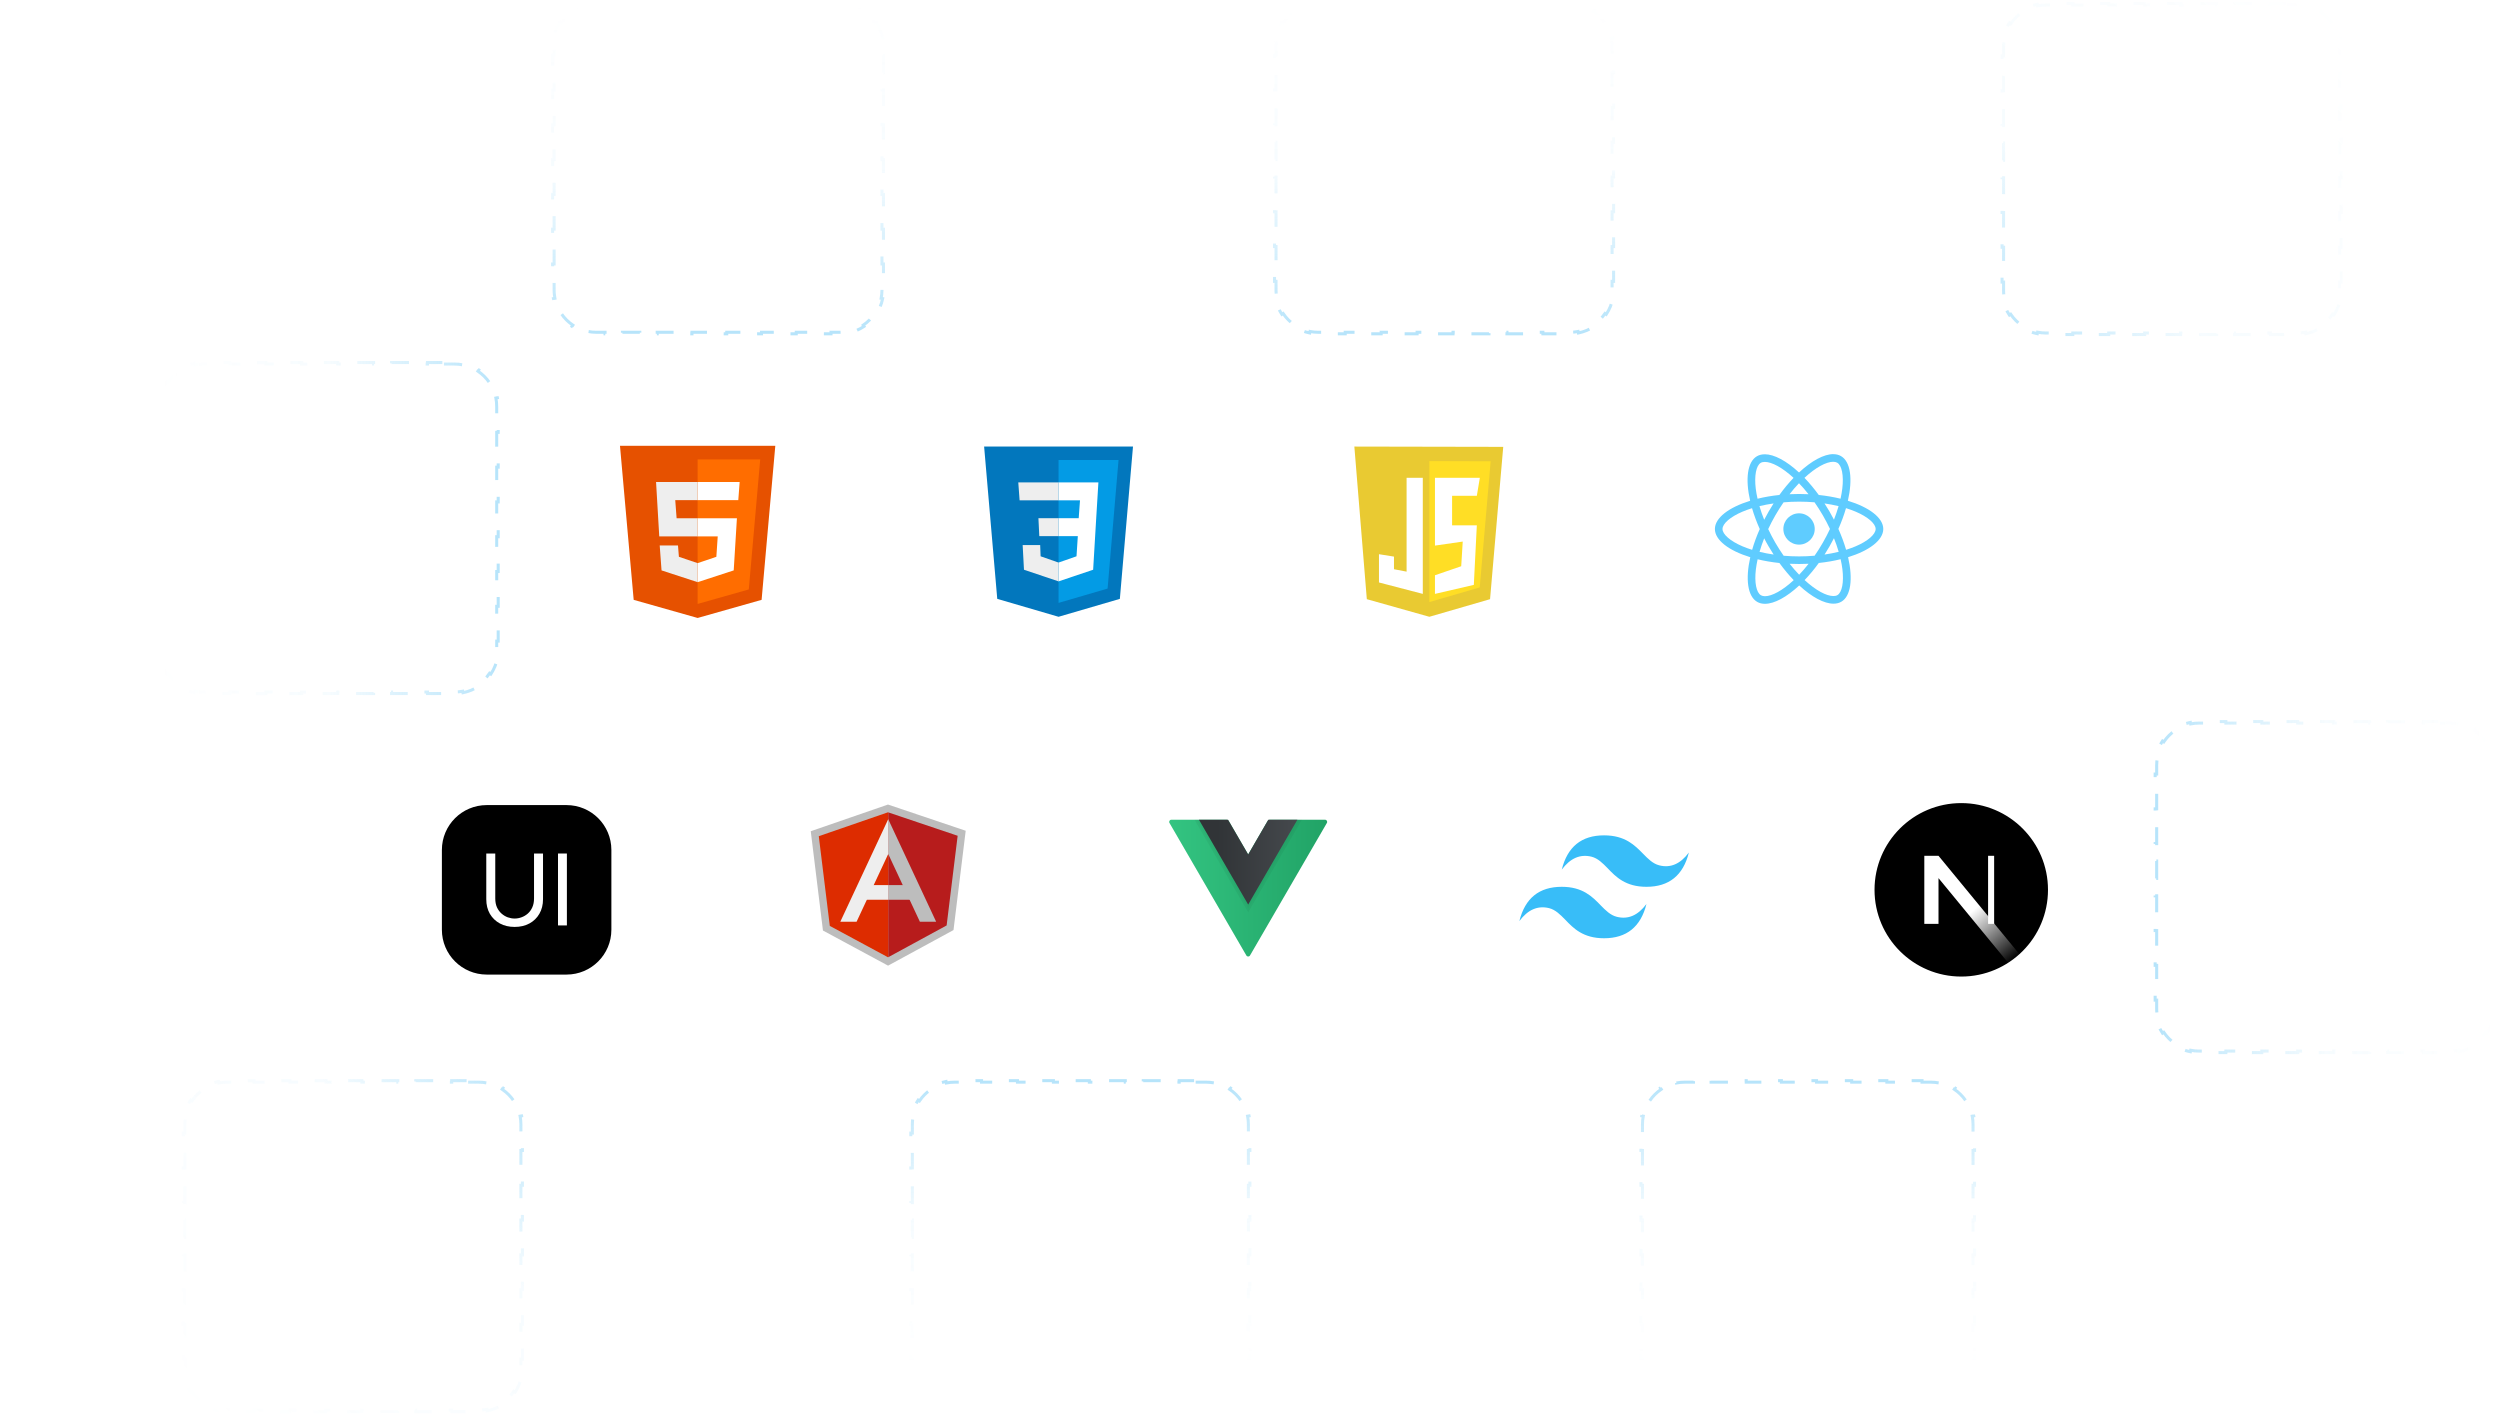 <svg width="413" height="234" viewBox="0 0 413 234" fill="none" xmlns="http://www.w3.org/2000/svg">
<rect x="32" y="0.348" width="54.661" height="55.137" rx="7.229" fill="url(#paint0_linear_5004_649)"/>
<rect x="330.852" y="178.294" width="54.661" height="55.137" rx="7.229" fill="url(#paint1_linear_5004_649)"/>
<path d="M144.731 3.672C145.251 4.448 145.623 5.329 145.811 6.278L145.566 6.326C145.654 6.767 145.699 7.222 145.699 7.689V9.125H145.95V11.998H145.699V14.872H145.95V17.745H145.699V20.618H145.95V23.491H145.699V26.364H145.95V29.238H145.699V32.112H145.95V34.985H145.699V37.858H145.95V40.732H145.699V43.605H145.95V46.478H145.699V47.914C145.699 48.381 145.654 48.836 145.566 49.277L145.811 49.325C145.623 50.273 145.251 51.154 144.731 51.93L144.523 51.791C144.014 52.552 143.359 53.209 142.598 53.718L142.736 53.925C141.961 54.444 141.079 54.818 140.131 55.005L140.083 54.76C139.643 54.847 139.187 54.893 138.721 54.893H137.285V55.144H134.413V54.893H131.542V55.144H128.67V54.893H125.799V55.144H122.927V54.893H120.056V55.144H117.184V54.893H114.312V55.144H111.44V54.893H108.569V55.144H105.697V54.893H102.826V55.144H99.954V54.893H98.519C98.052 54.893 97.597 54.847 97.156 54.76L97.107 55.005C96.159 54.817 95.278 54.444 94.502 53.925L94.642 53.718C93.88 53.209 93.225 52.552 92.716 51.791L92.507 51.93C91.988 51.154 91.614 50.273 91.427 49.325L91.673 49.277C91.608 48.946 91.566 48.608 91.549 48.262L91.54 47.914V46.478H91.289V43.605H91.54V40.732H91.289V37.858H91.54V34.985H91.289V32.112H91.54V29.238H91.289V26.364H91.54V23.491H91.289V20.618H91.54V17.745H91.289V14.872H91.54V11.998H91.289V9.125H91.54V7.689C91.54 7.222 91.586 6.767 91.673 6.326L91.427 6.278C91.593 5.437 91.905 4.648 92.336 3.94L92.507 3.672L92.716 3.812C93.225 3.051 93.88 2.396 94.642 1.886L94.502 1.677C95.278 1.158 96.159 0.785 97.107 0.597L97.156 0.843C97.597 0.756 98.052 0.71 98.519 0.71H99.954V0.459H102.826V0.71H105.697V0.459H108.569V0.71H111.44V0.459H114.312V0.71H117.184V0.459H120.056V0.71H122.927V0.459H125.799V0.71H128.67V0.459H131.542V0.71H134.413V0.459H137.285V0.71H138.721C139.187 0.71 139.643 0.756 140.083 0.843L140.131 0.597C141.079 0.784 141.961 1.158 142.736 1.677L142.598 1.886C143.359 2.396 144.014 3.051 144.523 3.812L144.731 3.672Z" stroke="url(#paint2_linear_5004_649)" stroke-width="0.502" stroke-dasharray="3.01 3.01"/>
<path d="M150.468 7.689C150.468 3.696 153.705 0.459 157.697 0.459H199.255C203.247 0.459 206.484 3.696 206.484 7.689V47.914C206.484 51.907 203.247 55.144 199.255 55.144H157.697C153.705 55.144 150.468 51.907 150.468 47.914V7.689Z" fill="url(#paint3_linear_5004_649)"/>
<path d="M257.853 0.459V0.71H259.337C259.803 0.71 260.259 0.756 260.699 0.843L260.746 0.597C261.695 0.784 262.577 1.158 263.353 1.677L263.214 1.886C263.975 2.396 264.63 3.051 265.14 3.812L265.348 3.672C265.867 4.448 266.239 5.329 266.427 6.278L266.183 6.326C266.27 6.767 266.315 7.222 266.315 7.689V9.125H266.566V11.998H266.315V14.872H266.566V17.745H266.315V20.618H266.566V23.491H266.315V26.364H266.566V29.238H266.315V32.112H266.566V34.985H266.315V37.858H266.566V40.732H266.315V43.605H266.566V46.478H266.315V47.914C266.315 48.381 266.27 48.836 266.183 49.277L266.427 49.325C266.239 50.273 265.867 51.154 265.348 51.93L265.14 51.791C264.63 52.552 263.975 53.209 263.214 53.718L263.353 53.925C262.577 54.444 261.695 54.818 260.746 55.005L260.699 54.76C260.259 54.847 259.803 54.893 259.337 54.893H257.853V55.144H254.884V54.893H251.916V55.144H248.947V54.893H245.979V55.144H243.011V54.893H240.042V55.144H237.074V54.893H234.105V55.144H231.137V54.893H228.169V55.144H225.2V54.893H222.231V55.144H219.264V54.893H217.779C217.313 54.893 216.857 54.847 216.417 54.76L216.368 55.005C215.42 54.817 214.538 54.444 213.763 53.925L213.902 53.718C213.141 53.209 212.486 52.552 211.977 51.791L211.768 51.93C211.248 51.154 210.875 50.273 210.688 49.325L210.934 49.277C210.868 48.946 210.827 48.608 210.81 48.262L210.801 47.914V46.478H210.55V43.605H210.801V40.732H210.55V37.858H210.801V34.985H210.55V32.112H210.801V29.238H210.55V26.364H210.801V23.491H210.55V20.618H210.801V17.745H210.55V14.872H210.801V11.998H210.55V9.125H210.801V7.689C210.801 7.222 210.846 6.767 210.934 6.326L210.688 6.278C210.854 5.437 211.166 4.648 211.597 3.94L211.768 3.672L211.977 3.812C212.486 3.051 213.141 2.396 213.902 1.886L213.763 1.677C214.538 1.158 215.42 0.785 216.368 0.597L216.417 0.843C216.857 0.756 217.313 0.71 217.779 0.71H219.264V0.459H222.231V0.71H225.2V0.459H228.169V0.71H231.137V0.459H234.105V0.71H237.074V0.459H240.042V0.71H243.011V0.459H245.979V0.71H248.947V0.459H251.916V0.71H254.884V0.459H257.853Z" stroke="url(#paint4_linear_5004_649)" stroke-width="0.502" stroke-dasharray="3.01 3.01"/>
<path d="M271.084 7.689C271.084 3.696 274.321 0.459 278.313 0.459H318.967C322.96 0.459 326.197 3.696 326.197 7.689V47.914C326.197 51.907 322.96 55.144 318.967 55.144H278.313C274.321 55.144 271.084 51.907 271.084 47.914V7.689Z" fill="url(#paint5_linear_5004_649)"/>
<path d="M91.289 185.753C91.289 181.76 94.526 178.524 98.519 178.524H138.721C142.713 178.524 145.95 181.76 145.95 185.753V225.979C145.95 229.972 142.713 233.208 138.721 233.208H98.519C94.526 233.208 91.289 229.972 91.289 225.979V185.753Z" fill="url(#paint6_linear_5004_649)"/>
<path d="M197.771 178.524V178.775H199.255C199.721 178.775 200.177 178.82 200.617 178.907L200.664 178.661C201.613 178.849 202.495 179.222 203.271 179.741L203.132 179.95C203.893 180.46 204.548 181.115 205.058 181.876L205.266 181.737C205.785 182.512 206.157 183.394 206.345 184.342L206.101 184.391C206.188 184.831 206.233 185.287 206.233 185.753V187.19H206.484V190.063H206.233V192.937H206.484V195.81H206.233V198.683H206.484V201.556H206.233V204.429H206.484V207.303H206.233V210.176H206.484V213.049H206.233V215.922H206.484V218.796H206.233V221.669H206.484V224.542H206.233V225.979C206.233 226.445 206.188 226.901 206.101 227.341L206.345 227.389C206.157 228.337 205.785 229.219 205.266 229.994L205.058 229.856C204.548 230.617 203.893 231.273 203.132 231.782L203.271 231.99C202.495 232.509 201.613 232.882 200.664 233.07L200.617 232.824C200.177 232.912 199.721 232.957 199.255 232.957H197.771V233.208H194.802V232.957H191.834V233.208H188.865V232.957H185.896V233.208H182.929V232.957H179.96V233.208H176.992V232.957H174.023V233.208H171.055V232.957H168.087V233.208H165.118V232.957H162.149V233.208H159.182V232.957H157.697C157.231 232.957 156.775 232.912 156.335 232.824L156.286 233.07C155.338 232.882 154.456 232.509 153.681 231.99L153.82 231.782C153.059 231.273 152.404 230.617 151.895 229.856L151.686 229.994C151.166 229.219 150.793 228.337 150.605 227.389L150.852 227.341C150.786 227.011 150.744 226.672 150.728 226.326L150.719 225.979V224.542H150.468V221.669H150.719V218.796H150.468V215.922H150.719V213.049H150.468V210.176H150.719V207.303H150.468V204.429H150.719V201.556H150.468V198.683H150.719V195.81H150.468V192.937H150.719V190.063H150.468V187.19H150.719V185.753C150.719 185.287 150.764 184.831 150.852 184.391L150.605 184.342C150.772 183.501 151.084 182.713 151.515 182.004L151.686 181.737L151.895 181.876C152.404 181.115 153.059 180.46 153.82 179.95L153.681 179.741C154.456 179.222 155.338 178.849 156.286 178.661L156.335 178.907C156.775 178.82 157.231 178.775 157.697 178.775H159.182V178.524H162.149V178.775H165.118V178.524H168.087V178.775H171.055V178.524H174.023V178.775H176.992V178.524H179.96V178.775H182.929V178.524H185.896V178.775H188.865V178.524H191.834V178.775H194.802V178.524H197.771Z" stroke="url(#paint7_linear_5004_649)" stroke-width="0.502" stroke-dasharray="3.01 3.01"/>
<path d="M77.589 178.524V178.775H79.073C79.54 178.775 79.995 178.82 80.436 178.907L80.482 178.661C81.431 178.849 82.313 179.222 83.089 179.741L82.95 179.95C83.711 180.46 84.367 181.115 84.876 181.876L85.084 181.737C85.603 182.512 85.975 183.394 86.163 184.342L85.919 184.391C86.006 184.831 86.052 185.287 86.052 185.753V187.19H86.303V190.063H86.052V192.937H86.303V195.81H86.052V198.683H86.303V201.556H86.052V204.429H86.303V207.303H86.052V210.176H86.303V213.049H86.052V215.922H86.303V218.796H86.052V221.669H86.303V224.542H86.052V225.979C86.052 226.445 86.006 226.901 85.919 227.341L86.163 227.389C85.975 228.337 85.603 229.219 85.084 229.994L84.876 229.856C84.366 230.617 83.711 231.273 82.95 231.782L83.089 231.99C82.313 232.509 81.431 232.882 80.482 233.07L80.436 232.824C79.995 232.912 79.54 232.957 79.073 232.957H77.589V233.208H74.62V232.957H71.652V233.208H68.684V232.957H65.715V233.208H62.747V232.957H59.778V233.208H56.81V232.957H53.842V233.208H50.873V232.957H47.905V233.208H44.937V232.957H41.968V233.208H39V232.957H37.516C37.049 232.957 36.594 232.912 36.153 232.824L36.105 233.07C35.156 232.882 34.275 232.509 33.499 231.99L33.639 231.782C32.878 231.273 32.222 230.617 31.713 229.856L31.504 229.994C30.985 229.219 30.611 228.337 30.424 227.389L30.67 227.341C30.605 227.011 30.563 226.672 30.546 226.326L30.537 225.979V224.542H30.286V221.669H30.537V218.796H30.286V215.922H30.537V213.049H30.286V210.176H30.537V207.303H30.286V204.429H30.537V201.556H30.286V198.683H30.537V195.81H30.286V192.937H30.537V190.063H30.286V187.19H30.537V185.753C30.537 185.287 30.583 184.831 30.67 184.391L30.424 184.342C30.59 183.501 30.902 182.713 31.333 182.004L31.504 181.737L31.713 181.876C32.222 181.115 32.878 180.46 33.639 179.95L33.499 179.741C34.275 179.222 35.156 178.849 36.105 178.661L36.153 178.907C36.594 178.82 37.049 178.775 37.516 178.775H39V178.524H41.968V178.775H44.937V178.524H47.905V178.775H50.873V178.524H53.842V178.775H56.81V178.524H59.778V178.775H62.747V178.524H65.715V178.775H68.684V178.524H71.652V178.775H74.62V178.524H77.589Z" stroke="url(#paint8_linear_5004_649)" stroke-width="0.502" stroke-dasharray="3.01 3.01"/>
<path d="M378.043 0.578V0.829H379.527C379.994 0.829 380.449 0.875 380.89 0.962L380.937 0.716C381.885 0.903 382.767 1.277 383.543 1.796L383.404 2.005C384.165 2.514 384.821 3.17 385.33 3.931L385.538 3.791C386.057 4.567 386.43 5.448 386.617 6.396L386.373 6.445C386.46 6.886 386.506 7.341 386.506 7.808V9.244H386.757V12.117H386.506V14.991H386.757V17.864H386.506V20.737H386.757V23.61H386.506V26.483H386.757V29.357H386.506V32.23H386.757V35.103H386.506V37.977H386.757V40.851H386.506V43.724H386.757V46.597H386.506V48.033C386.506 48.499 386.46 48.955 386.373 49.395L386.617 49.443C386.43 50.392 386.057 51.273 385.538 52.049L385.33 51.91C384.821 52.671 384.165 53.327 383.404 53.837L383.543 54.044C382.767 54.563 381.885 54.937 380.937 55.124L380.89 54.879C380.449 54.966 379.994 55.012 379.527 55.012H378.043V55.263H375.074V55.012H372.106V55.263H369.138V55.012H366.169V55.263H363.201V55.012H360.232V55.263H357.265V55.012H354.296V55.263H351.327V55.012H348.359V55.263H345.391V55.012H342.422V55.263H339.454V55.012H337.97C337.503 55.012 337.048 54.966 336.607 54.879L336.559 55.124C335.61 54.936 334.729 54.563 333.953 54.044L334.093 53.837C333.332 53.327 332.677 52.671 332.167 51.91L331.958 52.049C331.439 51.273 331.065 50.392 330.878 49.443L331.124 49.395C331.059 49.065 331.017 48.726 331 48.381L330.991 48.033V46.597H330.74V43.724H330.991V40.851H330.74V37.977H330.991V35.103H330.74V32.23H330.991V29.357H330.74V26.483H330.991V23.61H330.74V20.737H330.991V17.864H330.74V14.991H330.991V12.117H330.74V9.244H330.991V7.808C330.991 7.341 331.037 6.886 331.124 6.445L330.878 6.396C331.044 5.556 331.357 4.767 331.787 4.059L331.958 3.791L332.167 3.931C332.677 3.17 333.332 2.514 334.093 2.005L333.953 1.796C334.729 1.277 335.61 0.903 336.559 0.716L336.607 0.962C337.048 0.875 337.503 0.829 337.97 0.829H339.454V0.578H342.422V0.829H345.391V0.578H348.359V0.829H351.327V0.578H354.296V0.829H357.265V0.578H360.232V0.829H363.201V0.578H366.169V0.829H369.138V0.578H372.106V0.829H375.074V0.578H378.043Z" stroke="url(#paint9_linear_5004_649)" stroke-width="0.502" stroke-dasharray="3.01 3.01"/>
<path d="M73.589 59.889V60.14H75.073C75.54 60.14 75.995 60.186 76.436 60.273L76.482 60.027C77.431 60.215 78.313 60.588 79.089 61.107L78.95 61.316C79.711 61.826 80.367 62.481 80.876 63.242L81.084 63.102C81.603 63.878 81.975 64.759 82.163 65.708L81.919 65.757C82.006 66.197 82.052 66.652 82.052 67.119V68.555H82.303V71.428H82.052V74.302H82.303V77.175H82.052V80.049H82.303V82.921H82.052V85.795H82.303V88.669H82.052V91.542H82.303V94.415H82.052V97.288H82.303V100.162H82.052V103.035H82.303V105.908H82.052V107.344C82.052 107.811 82.006 108.266 81.919 108.707L82.163 108.755C81.975 109.703 81.603 110.584 81.084 111.36L80.876 111.221C80.366 111.982 79.711 112.639 78.95 113.148L79.089 113.355C78.313 113.875 77.431 114.248 76.482 114.435L76.436 114.19C75.995 114.277 75.54 114.323 75.073 114.323H73.589V114.574H70.62V114.323H67.652V114.574H64.684V114.323H61.715V114.574H58.747V114.323H55.778V114.574H52.81V114.323H49.842V114.574H46.873V114.323H43.905V114.574H40.937V114.323H37.968V114.574H35V114.323H33.516C33.049 114.323 32.594 114.277 32.153 114.19L32.105 114.435C31.156 114.247 30.275 113.874 29.499 113.355L29.639 113.148C28.878 112.639 28.222 111.982 27.713 111.221L27.504 111.36C26.985 110.584 26.611 109.703 26.424 108.755L26.67 108.707C26.605 108.376 26.563 108.038 26.546 107.692L26.537 107.344V105.908H26.286V103.035H26.537V100.162H26.286V97.288H26.537V94.415H26.286V91.542H26.537V88.669H26.286V85.795H26.537V82.921H26.286V80.049H26.537V77.175H26.286V74.302H26.537V71.428H26.286V68.555H26.537V67.119C26.537 66.652 26.583 66.197 26.67 65.757L26.424 65.708C26.59 64.867 26.902 64.078 27.333 63.37L27.504 63.102L27.713 63.242C28.222 62.481 28.878 61.826 29.639 61.316L29.499 61.107C30.275 60.588 31.156 60.215 32.105 60.027L32.153 60.273C32.594 60.186 33.049 60.14 33.516 60.14H35V59.889H37.968V60.14H40.937V59.889H43.905V60.14H46.873V59.889H49.842V60.14H52.81V59.889H55.778V60.14H58.747V59.889H61.715V60.14H64.684V59.889H67.652V60.14H70.62V59.889H73.589Z" stroke="url(#paint10_linear_5004_649)" stroke-width="0.502" stroke-dasharray="3.01 3.01"/>
<g filter="url(#filter0_d_5004_649)">
<rect x="87.303" y="59.663" width="54.661" height="55.137" rx="7.229" fill="white"/>
<path d="M128.081 73.641H102.42L104.684 99.094L115.25 102.088L125.817 99.094L128.081 73.641Z" fill="#E65100"/>
<path d="M115.248 75.888V99.769L123.701 97.373L125.588 75.888H115.248Z" fill="#FF6D00"/>
<path d="M115.248 88.614V85.62H121.739L121.21 94.229L115.248 96.175V93.031L118.342 91.983L118.569 88.614H115.248ZM121.965 82.625L122.192 79.631H115.248V82.625H121.965Z" fill="white"/>
<path d="M115.248 93.031V96.175L109.286 94.229L108.984 90.111H112.003L112.154 91.983L115.248 93.031ZM111.55 82.625H115.248V79.631H108.38L108.908 88.614H115.248V85.62H111.776L111.55 82.625Z" fill="#EEEEEE"/>
</g>
<g filter="url(#filter1_d_5004_649)">
<rect x="146.964" y="59.663" width="56.016" height="55.137" rx="7.229" fill="white"/>
<path d="M187.171 73.773H162.576L164.746 98.933L174.874 101.893L185.001 98.933L187.171 73.773Z" fill="#0277BD"/>
<path d="M174.873 75.993V99.599L182.975 97.231L184.783 75.993H174.873Z" fill="#039BE5"/>
<path d="M181.456 79.69H174.873V82.65H178.418L178.201 85.61H174.873V88.57H178.056L177.839 91.9L174.873 92.936V96.045L180.588 94.121L181.094 85.61L181.456 79.69Z" fill="white"/>
<path d="M174.875 79.69V82.65H168.437L168.22 79.69H174.875ZM171.547 85.61L171.692 88.57H174.875V85.61H171.547ZM171.837 90.05H168.943L169.16 94.12L174.875 96.044V92.936L171.909 91.9L171.837 90.05Z" fill="#EEEEEE"/>
</g>
<g filter="url(#filter2_d_5004_649)">
<rect x="207.979" y="59.663" width="56.016" height="55.137" rx="7.229" fill="white"/>
<path d="M225.799 98.984L223.739 73.772L248.334 73.822L246.157 98.984L236.13 101.892L225.799 98.984Z" fill="#E9CA32"/>
<path d="M236.13 99.458V76.174L246.258 76.207L244.452 97.04L236.13 99.458Z" fill="#FFDE25"/>
<path d="M235.046 78.937H232.369V94.435L230.286 94.037V91.951L227.807 91.554V96.223L235.046 98.111V78.937ZM237.055 78.937H244.468L243.972 81.908H239.885V86.782H243.972L243.476 96.621L237.055 98.111V95.031L241.393 93.541L241.644 89.468L237.055 90.133V78.937Z" fill="white"/>
</g>
<g filter="url(#filter3_d_5004_649)">
<rect x="268.996" y="59.663" width="56.016" height="55.137" rx="7.229" fill="white"/>
<g clip-path="url(#clip0_5004_649)">
<path d="M311.117 87.389C311.117 85.549 308.809 83.806 305.271 82.725C306.088 79.125 305.725 76.261 304.126 75.344C303.757 75.129 303.327 75.027 302.856 75.027V76.289C303.117 76.289 303.327 76.34 303.502 76.436C304.273 76.878 304.608 78.559 304.347 80.721C304.285 81.253 304.183 81.813 304.058 82.385C302.947 82.113 301.733 81.904 300.458 81.768C299.692 80.721 298.898 79.77 298.099 78.938C299.947 77.223 301.682 76.284 302.862 76.284V75.021C301.302 75.021 299.261 76.131 297.198 78.055C295.134 76.142 293.093 75.044 291.533 75.044V76.306C292.707 76.306 294.448 77.24 296.296 78.944C295.502 79.776 294.708 80.721 293.954 81.768C292.673 81.904 291.46 82.113 290.348 82.391C290.218 81.825 290.122 81.276 290.053 80.749C289.787 78.587 290.116 76.906 290.881 76.459C291.051 76.357 291.272 76.312 291.533 76.312V75.05C291.057 75.05 290.626 75.152 290.252 75.367C288.659 76.284 288.302 79.142 289.124 82.73C285.597 83.817 283.301 85.555 283.301 87.389C283.301 89.228 285.608 90.972 289.146 92.052C288.33 95.652 288.693 98.516 290.292 99.433C290.66 99.648 291.091 99.75 291.567 99.75C293.127 99.75 295.168 98.641 297.232 96.716C299.295 98.629 301.336 99.728 302.896 99.728C303.372 99.728 303.803 99.626 304.177 99.41C305.77 98.494 306.127 95.635 305.305 92.047C308.821 90.966 311.117 89.222 311.117 87.389ZM303.735 83.613C303.525 84.344 303.264 85.096 302.969 85.849C302.737 85.396 302.493 84.944 302.227 84.491C301.966 84.038 301.688 83.596 301.41 83.166C302.215 83.285 302.992 83.432 303.735 83.613ZM301.138 89.641C300.696 90.406 300.242 91.13 299.772 91.803C298.927 91.877 298.071 91.917 297.209 91.917C296.353 91.917 295.496 91.877 294.657 91.809C294.187 91.135 293.728 90.417 293.285 89.658C292.854 88.917 292.463 88.164 292.106 87.406C292.458 86.647 292.854 85.889 293.28 85.147C293.722 84.383 294.175 83.659 294.646 82.985C295.491 82.912 296.347 82.872 297.209 82.872C298.065 82.872 298.921 82.912 299.76 82.979C300.231 83.653 300.69 84.372 301.132 85.13C301.563 85.872 301.954 86.624 302.312 87.383C301.954 88.141 301.563 88.9 301.138 89.641ZM302.969 88.906C303.267 89.643 303.528 90.395 303.752 91.158C303.009 91.339 302.227 91.492 301.416 91.611C301.694 91.175 301.971 90.728 302.232 90.269C302.493 89.817 302.737 89.358 302.969 88.906ZM297.22 94.945C296.693 94.401 296.166 93.796 295.644 93.134C296.154 93.156 296.676 93.173 297.203 93.173C297.736 93.173 298.263 93.162 298.779 93.134C298.293 93.765 297.772 94.37 297.22 94.945ZM293.002 91.611C292.197 91.492 291.42 91.345 290.677 91.164C290.887 90.434 291.148 89.681 291.443 88.928C291.675 89.381 291.919 89.834 292.185 90.287C292.452 90.739 292.724 91.181 293.002 91.611ZM297.192 79.832C297.719 80.376 298.246 80.981 298.768 81.644C298.258 81.621 297.736 81.604 297.209 81.604C296.676 81.604 296.149 81.615 295.633 81.644C296.119 81.012 296.64 80.408 297.192 79.832ZM292.996 83.166C292.718 83.602 292.441 84.049 292.18 84.508C291.919 84.96 291.675 85.413 291.443 85.866C291.145 85.128 290.884 84.377 290.66 83.613C291.403 83.438 292.185 83.285 292.996 83.166ZM287.865 90.253C285.858 89.398 284.559 88.277 284.559 87.389C284.559 86.5 285.858 85.374 287.865 84.525C288.353 84.315 288.886 84.128 289.436 83.953C289.759 85.062 290.184 86.217 290.711 87.4C290.19 88.577 289.77 89.726 289.453 90.83C288.891 90.654 288.358 90.462 287.865 90.253ZM290.915 98.341C290.144 97.899 289.81 96.218 290.071 94.056C290.133 93.524 290.235 92.964 290.36 92.392C291.471 92.664 292.684 92.873 293.96 93.009C294.725 94.056 295.519 95.007 296.319 95.839C294.47 97.554 292.735 98.494 291.556 98.494C291.301 98.488 291.085 98.437 290.915 98.341ZM304.364 94.028C304.631 96.19 304.302 97.871 303.536 98.318C303.366 98.42 303.145 98.465 302.884 98.465C301.711 98.465 299.97 97.531 298.122 95.828C298.915 94.996 299.709 94.05 300.463 93.003C301.745 92.868 302.958 92.658 304.069 92.381C304.2 92.952 304.302 93.501 304.364 94.028ZM306.547 90.253C306.059 90.462 305.526 90.649 304.976 90.824C304.653 89.715 304.228 88.56 303.701 87.377C304.222 86.2 304.642 85.051 304.959 83.947C305.521 84.123 306.054 84.315 306.553 84.525C308.56 85.379 309.858 86.5 309.858 87.389C309.852 88.277 308.554 89.404 306.547 90.253Z" fill="#5FCCFF"/>
<path d="M297.202 89.973C298.634 89.973 299.794 88.815 299.794 87.386C299.794 85.958 298.634 84.8 297.202 84.8C295.771 84.8 294.611 85.958 294.611 87.386C294.611 88.815 295.771 89.973 297.202 89.973Z" fill="#5FCCFF"/>
</g>
</g>
<rect x="330.012" y="59.663" width="54.661" height="55.137" rx="7.229" fill="url(#paint11_linear_5004_649)"/>
<rect y="118.979" width="54.661" height="55.137" rx="7.229" fill="url(#paint12_linear_5004_649)"/>
<g filter="url(#filter4_d_5004_649)">
<rect x="58.661" y="119.204" width="56.016" height="54.685" rx="7.229" fill="white"/>
<g clip-path="url(#clip1_5004_649)">
<path d="M93.588 133H80.412C76.318 133 73 136.318 73 140.412V153.588C73 157.682 76.318 161 80.412 161H93.588C97.682 161 101 157.682 101 153.588V140.412C101 136.318 97.682 133 93.588 133Z" fill="black"/>
<path d="M92.182 152.881V141H93.65V152.881H92.182Z" fill="white"/>
<path d="M85.019 153.129C84.101 153.129 83.29 152.939 82.585 152.56C81.881 152.18 81.329 151.649 80.927 150.967C80.531 150.28 80.333 149.474 80.333 148.55V141.008L81.818 141V148.426C81.818 148.987 81.912 149.476 82.099 149.895C82.291 150.307 82.544 150.651 82.858 150.926C83.171 151.201 83.515 151.407 83.889 151.545C84.269 151.677 84.645 151.743 85.019 151.743C85.399 151.743 85.779 151.674 86.158 151.536C86.538 151.399 86.882 151.195 87.189 150.926C87.503 150.651 87.753 150.304 87.94 149.886C88.127 149.468 88.221 148.981 88.221 148.426V141H89.706V148.55C89.706 149.468 89.505 150.271 89.104 150.959C88.708 151.646 88.158 152.18 87.454 152.56C86.749 152.939 85.938 153.129 85.019 153.129Z" fill="white"/>
</g>
</g>
<g filter="url(#filter5_d_5004_649)">
<rect x="118.678" y="119.204" width="56.016" height="54.685" rx="7.229" fill="white"/>
<path d="M146.694 132.912L133.936 137.318L135.952 153.724L146.708 159.526L157.519 153.645L159.534 137.24L146.694 132.912Z" fill="#BDBDBD"/>
<path d="M158.204 138.069L146.734 134.203V158.131L156.384 152.882L158.204 138.069Z" fill="#B71C1C"/>
<path d="M146.697 134.19L135.263 138.139L137.083 152.958L146.703 158.146L146.733 158.131V134.202L146.697 134.19Z" fill="#DD2C00"/>
<path d="M146.734 135.328V141.079L151.963 152.267H154.65L146.734 135.328Z" fill="#BDBDBD"/>
<path d="M138.82 152.267H141.508L146.736 141.079V135.328L138.82 152.267Z" fill="#EEEEEE"/>
<path d="M146.734 146.218H150.391V148.638H146.734V146.218Z" fill="#BDBDBD"/>
<path d="M143.079 146.219H146.736V148.638H143.079V146.219Z" fill="#EEEEEE"/>
</g>
<g filter="url(#filter6_d_5004_649)">
<rect x="178.693" y="119.204" width="55.113" height="54.685" rx="7.229" fill="white"/>
<path d="M206.2 141.158L202.973 135.596C202.911 135.489 202.797 135.422 202.673 135.422H193.498C193.229 135.422 193.062 135.716 193.197 135.95L205.899 157.846C206.034 158.077 206.366 158.077 206.5 157.846L219.202 135.95C219.337 135.716 219.17 135.422 218.902 135.422H209.727C209.603 135.422 209.489 135.489 209.426 135.596L206.2 141.158Z" fill="url(#paint13_linear_5004_649)"/>
<path d="M209.526 135.422L206.199 141.158L202.872 135.422H198.066L206.199 149.442L214.331 135.422H209.526Z" fill="url(#paint14_linear_5004_649)"/>
<path opacity="0.05" d="M214.607 135.583L206.474 149.603L206.201 150.075L205.927 149.603L197.795 135.583L197.702 135.423H197.335L197.521 135.744L205.654 149.764L206.201 150.707L206.748 149.764L214.881 135.744L215.067 135.423H214.7L214.607 135.583Z" fill="black"/>
<path opacity="0.07" d="M214.333 135.423L206.2 149.442L198.068 135.423H197.701L197.794 135.583L205.927 149.603L206.2 150.075L206.474 149.603L214.607 135.583L214.7 135.423H214.336H214.333Z" fill="black"/>
</g>
<g filter="url(#filter7_d_5004_649)">
<rect x="237.807" y="119.204" width="55.113" height="54.685" rx="7.229" fill="white"/>
<g clip-path="url(#clip2_5004_649)">
<path fill-rule="evenodd" clip-rule="evenodd" d="M264.99 138C261.263 138 258.942 139.887 258.005 143.66C259.41 141.773 261.039 141.068 262.913 141.524C263.972 141.794 264.745 142.582 265.58 143.432C266.945 144.862 268.533 146.5 271.995 146.5C275.721 146.5 278.063 144.613 279 140.84C277.595 142.727 275.966 143.432 274.113 142.955C273.054 142.685 272.28 141.898 271.445 141.048C270.06 139.638 268.472 138 264.99 138ZM258.005 146.5C254.258 146.5 251.937 148.387 251 152.16C252.405 150.273 254.034 149.568 255.908 150.024C256.967 150.294 257.74 151.082 258.575 151.932C259.94 153.362 261.528 155 264.99 155C268.716 155 271.058 153.113 271.995 149.34C270.59 151.227 268.961 151.932 267.087 151.455C266.028 151.185 265.255 150.398 264.42 149.548C263.055 148.138 261.467 146.5 258.005 146.5Z" fill="#38BDF8"/>
</g>
</g>
<g filter="url(#filter8_d_5004_649)">
<rect x="296.919" y="119.204" width="55.113" height="54.685" rx="7.229" fill="white"/>
<g clip-path="url(#clip3_5004_649)">
<mask id="mask0_5004_649" style="mask-type:luminance" maskUnits="userSpaceOnUse" x="309" y="132" width="30" height="30">
<path d="M339 132H309V162H339V132Z" fill="white"/>
</mask>
<g mask="url(#mask0_5004_649)">
<path d="M324 160.828C331.637 160.828 337.828 154.637 337.828 147C337.828 139.363 331.637 133.172 324 133.172C316.363 133.172 310.172 139.363 310.172 147C310.172 154.637 316.363 160.828 324 160.828Z" fill="black" stroke="black" stroke-linecap="round" stroke-linejoin="round"/>
<path d="M328.932 152.625V141.375Z" fill="black"/>
<path d="M328.932 152.625V141.375" stroke="url(#paint15_linear_5004_649)" stroke-miterlimit="1.414" stroke-linejoin="round"/>
<path fill-rule="evenodd" clip-rule="evenodd" d="M320.24 141.377L317.896 141.375V152.625H320.24V145.065L332.177 159.577C332.835 159.149 333.456 158.67 334.036 158.147L320.24 141.377Z" fill="url(#paint16_linear_5004_649)"/>
</g>
</g>
</g>
<path d="M403.335 119.204V119.455H404.819C405.286 119.455 405.741 119.501 406.182 119.588L406.229 119.342C407.177 119.53 408.059 119.903 408.835 120.422L408.696 120.631C409.457 121.141 410.113 121.796 410.622 122.557L410.83 122.417C411.349 123.193 411.721 124.074 411.909 125.023L411.665 125.072C411.752 125.512 411.798 125.968 411.798 126.434V127.87H412.049V130.744H411.798V133.618H412.049V136.491H411.798V139.364H412.049V142.237H411.798V145.11H412.049V147.984H411.798V150.857H412.049V153.73H411.798V156.603H412.049V159.477H411.798V162.35H412.049V165.223H411.798V166.66C411.798 167.126 411.752 167.582 411.665 168.022L411.909 168.07C411.722 169.018 411.349 169.9 410.83 170.675L410.622 170.536C410.113 171.298 409.457 171.954 408.696 172.463L408.835 172.67C408.059 173.19 407.177 173.563 406.229 173.75L406.182 173.505C405.741 173.592 405.286 173.638 404.819 173.638H403.335V173.889H400.366V173.638H397.398V173.889H394.43V173.638H391.461V173.889H388.493V173.638H385.524V173.889H382.557V173.638H379.588V173.889H376.619V173.638H373.651V173.889H370.683V173.638H367.714V173.889H364.746V173.638H363.262C362.795 173.638 362.34 173.592 361.899 173.505L361.851 173.75C360.902 173.563 360.021 173.19 359.245 172.67L359.385 172.463C358.624 171.954 357.969 171.298 357.459 170.536L357.25 170.675C356.731 169.899 356.357 169.018 356.17 168.07L356.416 168.022C356.351 167.692 356.309 167.353 356.292 167.007L356.283 166.66V165.223H356.032V162.35H356.283V159.477H356.032V156.603H356.283V153.73H356.032V150.857H356.283V147.984H356.032V145.11H356.283V142.237H356.032V139.364H356.283V136.491H356.032V133.618H356.283V130.744H356.032V127.87H356.283V126.434C356.283 125.968 356.329 125.512 356.416 125.072L356.17 125.023C356.336 124.182 356.649 123.394 357.079 122.685L357.25 122.417L357.459 122.557C357.969 121.796 358.624 121.141 359.385 120.631L359.245 120.422C360.021 119.903 360.902 119.53 361.851 119.342L361.899 119.588C362.34 119.501 362.795 119.455 363.262 119.455H364.746V119.204H367.714V119.455H370.683V119.204H373.651V119.455H376.619V119.204H379.588V119.455H382.557V119.204H385.524V119.455H388.493V119.204H391.461V119.455H394.43V119.204H397.398V119.455H400.366V119.204H403.335Z" stroke="url(#paint17_linear_5004_649)" stroke-width="0.502" stroke-dasharray="3.01 3.01"/>
<path d="M210.55 185.753C210.55 181.76 213.787 178.524 217.779 178.524H259.337C263.329 178.524 266.566 181.76 266.566 185.753V225.979C266.566 229.972 263.329 233.208 259.337 233.208H217.779C213.787 233.208 210.55 229.972 210.55 225.979V185.753Z" fill="url(#paint18_linear_5004_649)"/>
<path d="M317.516 178.524V178.775H318.968C319.434 178.775 319.889 178.82 320.329 178.907L320.377 178.661C321.326 178.849 322.208 179.222 322.983 179.741L322.845 179.95C323.606 180.46 324.261 181.115 324.771 181.876L324.979 181.737C325.498 182.512 325.87 183.394 326.058 184.342L325.812 184.391C325.9 184.831 325.945 185.287 325.945 185.753V187.19H326.196V190.063H325.945V192.937H326.196V195.81H325.945V198.683H326.196V201.556H325.945V204.429H326.196V207.303H325.945V210.176H326.196V213.049H325.945V215.922H326.196V218.796H325.945V221.669H326.196V224.542H325.945V225.979C325.945 226.445 325.9 226.901 325.812 227.341L326.058 227.389C325.87 228.337 325.498 229.219 324.979 229.994L324.771 229.856C324.261 230.617 323.606 231.273 322.845 231.782L322.983 231.99C322.207 232.509 321.326 232.882 320.377 233.07L320.329 232.824C319.889 232.912 319.434 232.957 318.968 232.957H317.516V233.208H314.611V232.957H311.708V233.208H308.804V232.957H305.9V233.208H302.996V232.957H300.093V233.208H297.188V232.957H294.284V233.208H291.381V232.957H288.477V233.208H285.573V232.957H282.669V233.208H279.766V232.957H278.313C277.847 232.957 277.392 232.912 276.951 232.824L276.902 233.07C275.954 232.882 275.073 232.509 274.297 231.99L274.437 231.782C273.675 231.273 273.02 230.617 272.511 229.856L272.302 229.994C271.783 229.219 271.409 228.337 271.222 227.389L271.468 227.341C271.402 227.011 271.361 226.672 271.344 226.326L271.335 225.979V224.542H271.084V221.669H271.335V218.796H271.084V215.922H271.335V213.049H271.084V210.176H271.335V207.303H271.084V204.429H271.335V201.556H271.084V198.683H271.335V195.81H271.084V192.937H271.335V190.063H271.084V187.19H271.335V185.753C271.335 185.287 271.381 184.831 271.468 184.391L271.222 184.342C271.388 183.501 271.7 182.713 272.131 182.004L272.302 181.737L272.511 181.876C273.02 181.115 273.675 180.46 274.437 179.95L274.297 179.741C275.072 179.222 275.954 178.849 276.902 178.661L276.951 178.907C277.392 178.82 277.847 178.775 278.313 178.775H279.766V178.524H282.669V178.775H285.573V178.524H288.477V178.775H291.381V178.524H294.284V178.775H297.188V178.524H300.093V178.775H302.996V178.524H305.9V178.775H308.804V178.524H311.708V178.775H314.611V178.524H317.516Z" stroke="url(#paint19_linear_5004_649)" stroke-width="0.502" stroke-dasharray="3.01 3.01"/>
<defs>
<filter id="filter0_d_5004_649" x="83.688" y="56.049" width="61.891" height="62.366" filterUnits="userSpaceOnUse" color-interpolation-filters="sRGB">
<feFlood flood-opacity="0" result="BackgroundImageFix"/>
<feColorMatrix in="SourceAlpha" type="matrix" values="0 0 0 0 0 0 0 0 0 0 0 0 0 0 0 0 0 0 127 0" result="hardAlpha"/>
<feOffset/>
<feGaussianBlur stdDeviation="1.807"/>
<feComposite in2="hardAlpha" operator="out"/>
<feColorMatrix type="matrix" values="0 0 0 0 0.487 0 0 0 0 0.487 0 0 0 0 0.487 0 0 0 0.1 0"/>
<feBlend mode="normal" in2="BackgroundImageFix" result="effect1_dropShadow_5004_649"/>
<feBlend mode="normal" in="SourceGraphic" in2="effect1_dropShadow_5004_649" result="shape"/>
</filter>
<filter id="filter1_d_5004_649" x="143.349" y="56.049" width="63.246" height="62.366" filterUnits="userSpaceOnUse" color-interpolation-filters="sRGB">
<feFlood flood-opacity="0" result="BackgroundImageFix"/>
<feColorMatrix in="SourceAlpha" type="matrix" values="0 0 0 0 0 0 0 0 0 0 0 0 0 0 0 0 0 0 127 0" result="hardAlpha"/>
<feOffset/>
<feGaussianBlur stdDeviation="1.807"/>
<feComposite in2="hardAlpha" operator="out"/>
<feColorMatrix type="matrix" values="0 0 0 0 0.487 0 0 0 0 0.487 0 0 0 0 0.487 0 0 0 0.1 0"/>
<feBlend mode="normal" in2="BackgroundImageFix" result="effect1_dropShadow_5004_649"/>
<feBlend mode="normal" in="SourceGraphic" in2="effect1_dropShadow_5004_649" result="shape"/>
</filter>
<filter id="filter2_d_5004_649" x="204.365" y="56.049" width="63.246" height="62.366" filterUnits="userSpaceOnUse" color-interpolation-filters="sRGB">
<feFlood flood-opacity="0" result="BackgroundImageFix"/>
<feColorMatrix in="SourceAlpha" type="matrix" values="0 0 0 0 0 0 0 0 0 0 0 0 0 0 0 0 0 0 127 0" result="hardAlpha"/>
<feOffset/>
<feGaussianBlur stdDeviation="1.807"/>
<feComposite in2="hardAlpha" operator="out"/>
<feColorMatrix type="matrix" values="0 0 0 0 0.487 0 0 0 0 0.487 0 0 0 0 0.487 0 0 0 0.1 0"/>
<feBlend mode="normal" in2="BackgroundImageFix" result="effect1_dropShadow_5004_649"/>
<feBlend mode="normal" in="SourceGraphic" in2="effect1_dropShadow_5004_649" result="shape"/>
</filter>
<filter id="filter3_d_5004_649" x="265.381" y="56.049" width="63.246" height="62.366" filterUnits="userSpaceOnUse" color-interpolation-filters="sRGB">
<feFlood flood-opacity="0" result="BackgroundImageFix"/>
<feColorMatrix in="SourceAlpha" type="matrix" values="0 0 0 0 0 0 0 0 0 0 0 0 0 0 0 0 0 0 127 0" result="hardAlpha"/>
<feOffset/>
<feGaussianBlur stdDeviation="1.807"/>
<feComposite in2="hardAlpha" operator="out"/>
<feColorMatrix type="matrix" values="0 0 0 0 0.487 0 0 0 0 0.487 0 0 0 0 0.487 0 0 0 0.1 0"/>
<feBlend mode="normal" in2="BackgroundImageFix" result="effect1_dropShadow_5004_649"/>
<feBlend mode="normal" in="SourceGraphic" in2="effect1_dropShadow_5004_649" result="shape"/>
</filter>
<filter id="filter4_d_5004_649" x="55.046" y="115.59" width="63.246" height="61.914" filterUnits="userSpaceOnUse" color-interpolation-filters="sRGB">
<feFlood flood-opacity="0" result="BackgroundImageFix"/>
<feColorMatrix in="SourceAlpha" type="matrix" values="0 0 0 0 0 0 0 0 0 0 0 0 0 0 0 0 0 0 127 0" result="hardAlpha"/>
<feOffset/>
<feGaussianBlur stdDeviation="1.807"/>
<feComposite in2="hardAlpha" operator="out"/>
<feColorMatrix type="matrix" values="0 0 0 0 0.487 0 0 0 0 0.487 0 0 0 0 0.487 0 0 0 0.1 0"/>
<feBlend mode="normal" in2="BackgroundImageFix" result="effect1_dropShadow_5004_649"/>
<feBlend mode="normal" in="SourceGraphic" in2="effect1_dropShadow_5004_649" result="shape"/>
</filter>
<filter id="filter5_d_5004_649" x="115.063" y="115.59" width="63.246" height="61.914" filterUnits="userSpaceOnUse" color-interpolation-filters="sRGB">
<feFlood flood-opacity="0" result="BackgroundImageFix"/>
<feColorMatrix in="SourceAlpha" type="matrix" values="0 0 0 0 0 0 0 0 0 0 0 0 0 0 0 0 0 0 127 0" result="hardAlpha"/>
<feOffset/>
<feGaussianBlur stdDeviation="1.807"/>
<feComposite in2="hardAlpha" operator="out"/>
<feColorMatrix type="matrix" values="0 0 0 0 0.487 0 0 0 0 0.487 0 0 0 0 0.487 0 0 0 0.1 0"/>
<feBlend mode="normal" in2="BackgroundImageFix" result="effect1_dropShadow_5004_649"/>
<feBlend mode="normal" in="SourceGraphic" in2="effect1_dropShadow_5004_649" result="shape"/>
</filter>
<filter id="filter6_d_5004_649" x="175.079" y="115.59" width="62.342" height="61.914" filterUnits="userSpaceOnUse" color-interpolation-filters="sRGB">
<feFlood flood-opacity="0" result="BackgroundImageFix"/>
<feColorMatrix in="SourceAlpha" type="matrix" values="0 0 0 0 0 0 0 0 0 0 0 0 0 0 0 0 0 0 127 0" result="hardAlpha"/>
<feOffset/>
<feGaussianBlur stdDeviation="1.807"/>
<feComposite in2="hardAlpha" operator="out"/>
<feColorMatrix type="matrix" values="0 0 0 0 0.487 0 0 0 0 0.487 0 0 0 0 0.487 0 0 0 0.1 0"/>
<feBlend mode="normal" in2="BackgroundImageFix" result="effect1_dropShadow_5004_649"/>
<feBlend mode="normal" in="SourceGraphic" in2="effect1_dropShadow_5004_649" result="shape"/>
</filter>
<filter id="filter7_d_5004_649" x="234.192" y="115.59" width="62.342" height="61.914" filterUnits="userSpaceOnUse" color-interpolation-filters="sRGB">
<feFlood flood-opacity="0" result="BackgroundImageFix"/>
<feColorMatrix in="SourceAlpha" type="matrix" values="0 0 0 0 0 0 0 0 0 0 0 0 0 0 0 0 0 0 127 0" result="hardAlpha"/>
<feOffset/>
<feGaussianBlur stdDeviation="1.807"/>
<feComposite in2="hardAlpha" operator="out"/>
<feColorMatrix type="matrix" values="0 0 0 0 0.487 0 0 0 0 0.487 0 0 0 0 0.487 0 0 0 0.1 0"/>
<feBlend mode="normal" in2="BackgroundImageFix" result="effect1_dropShadow_5004_649"/>
<feBlend mode="normal" in="SourceGraphic" in2="effect1_dropShadow_5004_649" result="shape"/>
</filter>
<filter id="filter8_d_5004_649" x="293.304" y="115.59" width="62.342" height="61.914" filterUnits="userSpaceOnUse" color-interpolation-filters="sRGB">
<feFlood flood-opacity="0" result="BackgroundImageFix"/>
<feColorMatrix in="SourceAlpha" type="matrix" values="0 0 0 0 0 0 0 0 0 0 0 0 0 0 0 0 0 0 127 0" result="hardAlpha"/>
<feOffset/>
<feGaussianBlur stdDeviation="1.807"/>
<feComposite in2="hardAlpha" operator="out"/>
<feColorMatrix type="matrix" values="0 0 0 0 0.487 0 0 0 0 0.487 0 0 0 0 0.487 0 0 0 0.1 0"/>
<feBlend mode="normal" in2="BackgroundImageFix" result="effect1_dropShadow_5004_649"/>
<feBlend mode="normal" in="SourceGraphic" in2="effect1_dropShadow_5004_649" result="shape"/>
</filter>
<linearGradient id="paint0_linear_5004_649" x1="32" y1="0.011" x2="86.508" y2="55.293" gradientUnits="userSpaceOnUse">
<stop offset="0.198" stop-color="white" stop-opacity="0"/>
<stop offset="0.6" stop-color="white" stop-opacity="0.07"/>
<stop offset="1" stop-color="white" stop-opacity="0.8"/>
</linearGradient>
<linearGradient id="paint1_linear_5004_649" x1="330.852" y1="177.957" x2="385.36" y2="233.239" gradientUnits="userSpaceOnUse">
<stop stop-color="white" stop-opacity="0.8"/>
<stop offset="0.4" stop-color="white" stop-opacity="0.07"/>
<stop offset="0.8" stop-color="white" stop-opacity="0"/>
</linearGradient>
<linearGradient id="paint2_linear_5004_649" x1="118.62" y1="0.458" x2="118.631" y2="55.144" gradientUnits="userSpaceOnUse">
<stop stop-color="#6EC9F6" stop-opacity="0"/>
<stop offset="0.5" stop-color="#6EC9F6" stop-opacity="0.06"/>
<stop offset="1" stop-color="#6EC9F6" stop-opacity="0.5"/>
</linearGradient>
<linearGradient id="paint3_linear_5004_649" x1="178.425" y1="9.749" x2="178.474" y2="55.144" gradientUnits="userSpaceOnUse">
<stop offset="0.2" stop-color="white" stop-opacity="0"/>
<stop offset="0.6" stop-color="white" stop-opacity="0.07"/>
<stop offset="1" stop-color="white" stop-opacity="0.8"/>
</linearGradient>
<linearGradient id="paint4_linear_5004_649" x1="238.558" y1="0.458" x2="238.569" y2="55.144" gradientUnits="userSpaceOnUse">
<stop stop-color="#6EC9F6" stop-opacity="0"/>
<stop offset="0.5" stop-color="#6EC9F6" stop-opacity="0.06"/>
<stop offset="1" stop-color="#6EC9F6" stop-opacity="0.5"/>
</linearGradient>
<linearGradient id="paint5_linear_5004_649" x1="298.591" y1="9.749" x2="298.64" y2="55.144" gradientUnits="userSpaceOnUse">
<stop offset="0.2" stop-color="white" stop-opacity="0"/>
<stop offset="0.6" stop-color="white" stop-opacity="0.07"/>
<stop offset="1" stop-color="white" stop-opacity="0.8"/>
</linearGradient>
<linearGradient id="paint6_linear_5004_649" x1="118.57" y1="179" x2="118.574" y2="233" gradientUnits="userSpaceOnUse">
<stop stop-color="white" stop-opacity="0.8"/>
<stop offset="0.4" stop-color="white" stop-opacity="0.07"/>
<stop offset="0.8" stop-color="white" stop-opacity="0"/>
</linearGradient>
<linearGradient id="paint7_linear_5004_649" x1="178.476" y1="178.724" x2="178.482" y2="225.424" gradientUnits="userSpaceOnUse">
<stop stop-color="#6EC9F6" stop-opacity="0.5"/>
<stop offset="0.5" stop-color="#6EC9F6" stop-opacity="0.06"/>
<stop offset="1" stop-color="#6EC9F6" stop-opacity="0"/>
</linearGradient>
<linearGradient id="paint8_linear_5004_649" x1="86.482" y1="178.759" x2="30.381" y2="233.248" gradientUnits="userSpaceOnUse">
<stop stop-color="#6EC9F6" stop-opacity="0.5"/>
<stop offset="0.3" stop-color="#6EC9F6" stop-opacity="0.06"/>
<stop offset="1" stop-color="#6EC9F6" stop-opacity="0"/>
</linearGradient>
<linearGradient id="paint9_linear_5004_649" x1="386.936" y1="0.813" x2="330.835" y2="55.303" gradientUnits="userSpaceOnUse">
<stop stop-color="#6EC9F6" stop-opacity="0"/>
<stop offset="0.7" stop-color="#6EC9F6" stop-opacity="0.06"/>
<stop offset="1" stop-color="#6EC9F6" stop-opacity="0.5"/>
</linearGradient>
<linearGradient id="paint10_linear_5004_649" x1="82.482" y1="87.377" x2="26.397" y2="87.385" gradientUnits="userSpaceOnUse">
<stop stop-color="#6EC9F6" stop-opacity="0.5"/>
<stop offset="0.5" stop-color="#6EC9F6" stop-opacity="0.06"/>
<stop offset="1" stop-color="#6EC9F6" stop-opacity="0"/>
</linearGradient>
<linearGradient id="paint11_linear_5004_649" x1="330.012" y1="87.381" x2="385" y2="86.998" gradientUnits="userSpaceOnUse">
<stop stop-color="white" stop-opacity="0.8"/>
<stop offset="0.61" stop-color="white" stop-opacity="0.3"/>
<stop offset="1" stop-color="white" stop-opacity="0"/>
</linearGradient>
<linearGradient id="paint12_linear_5004_649" x1="0" y1="146.696" x2="54.482" y2="146.694" gradientUnits="userSpaceOnUse">
<stop offset="0.2" stop-color="white" stop-opacity="0"/>
<stop offset="0.6" stop-color="white" stop-opacity="0.07"/>
<stop offset="1" stop-color="white" stop-opacity="0.8"/>
</linearGradient>
<linearGradient id="paint13_linear_5004_649" x1="193.149" y1="146.721" x2="219.25" y2="146.721" gradientUnits="userSpaceOnUse">
<stop stop-color="#33C481"/>
<stop offset="1" stop-color="#21A366"/>
</linearGradient>
<linearGradient id="paint14_linear_5004_649" x1="198.066" y1="142.432" x2="214.331" y2="142.432" gradientUnits="userSpaceOnUse">
<stop offset="0.189" stop-color="#313437"/>
<stop offset="1" stop-color="#45494D"/>
</linearGradient>
<linearGradient id="paint15_linear_5004_649" x1="-nan" y1="-nan" x2="-nan" y2="-nan" gradientUnits="userSpaceOnUse">
<stop stop-color="white"/>
<stop offset="0.609" stop-color="white" stop-opacity="0.57"/>
<stop offset="0.797" stop-color="white" stop-opacity="0"/>
<stop offset="1" stop-color="white" stop-opacity="0"/>
</linearGradient>
<linearGradient id="paint16_linear_5004_649" x1="327.632" y1="148.992" x2="334.42" y2="157.124" gradientUnits="userSpaceOnUse">
<stop stop-color="white"/>
<stop offset="1" stop-color="white" stop-opacity="0"/>
</linearGradient>
<linearGradient id="paint17_linear_5004_649" x1="412.228" y1="146.692" x2="356.143" y2="146.7" gradientUnits="userSpaceOnUse">
<stop stop-color="#6EC9F6" stop-opacity="0"/>
<stop offset="0.5" stop-color="#6EC9F6" stop-opacity="0.06"/>
<stop offset="1" stop-color="#6EC9F6" stop-opacity="0.5"/>
</linearGradient>
<linearGradient id="paint18_linear_5004_649" x1="238.507" y1="179" x2="238.511" y2="233" gradientUnits="userSpaceOnUse">
<stop stop-color="white" stop-opacity="0.8"/>
<stop offset="0.4" stop-color="white" stop-opacity="0.07"/>
<stop offset="0.8" stop-color="white" stop-opacity="0"/>
</linearGradient>
<linearGradient id="paint19_linear_5004_649" x1="298.64" y1="178.724" x2="298.647" y2="225.424" gradientUnits="userSpaceOnUse">
<stop stop-color="#6EC9F6" stop-opacity="0.5"/>
<stop offset="0.5" stop-color="#6EC9F6" stop-opacity="0.06"/>
<stop offset="1" stop-color="#6EC9F6" stop-opacity="0"/>
</linearGradient>
<clipPath id="clip0_5004_649">
<rect width="28" height="25" fill="white" transform="translate(283.193 74.885)"/>
</clipPath>
<clipPath id="clip1_5004_649">
<rect width="28" height="28" fill="white" transform="translate(73 133)"/>
</clipPath>
<clipPath id="clip2_5004_649">
<rect width="28" height="17" fill="white" transform="translate(251 138)"/>
</clipPath>
<clipPath id="clip3_5004_649">
<rect width="30" height="30" fill="white" transform="translate(309 132)"/>
</clipPath>
</defs>
</svg>
